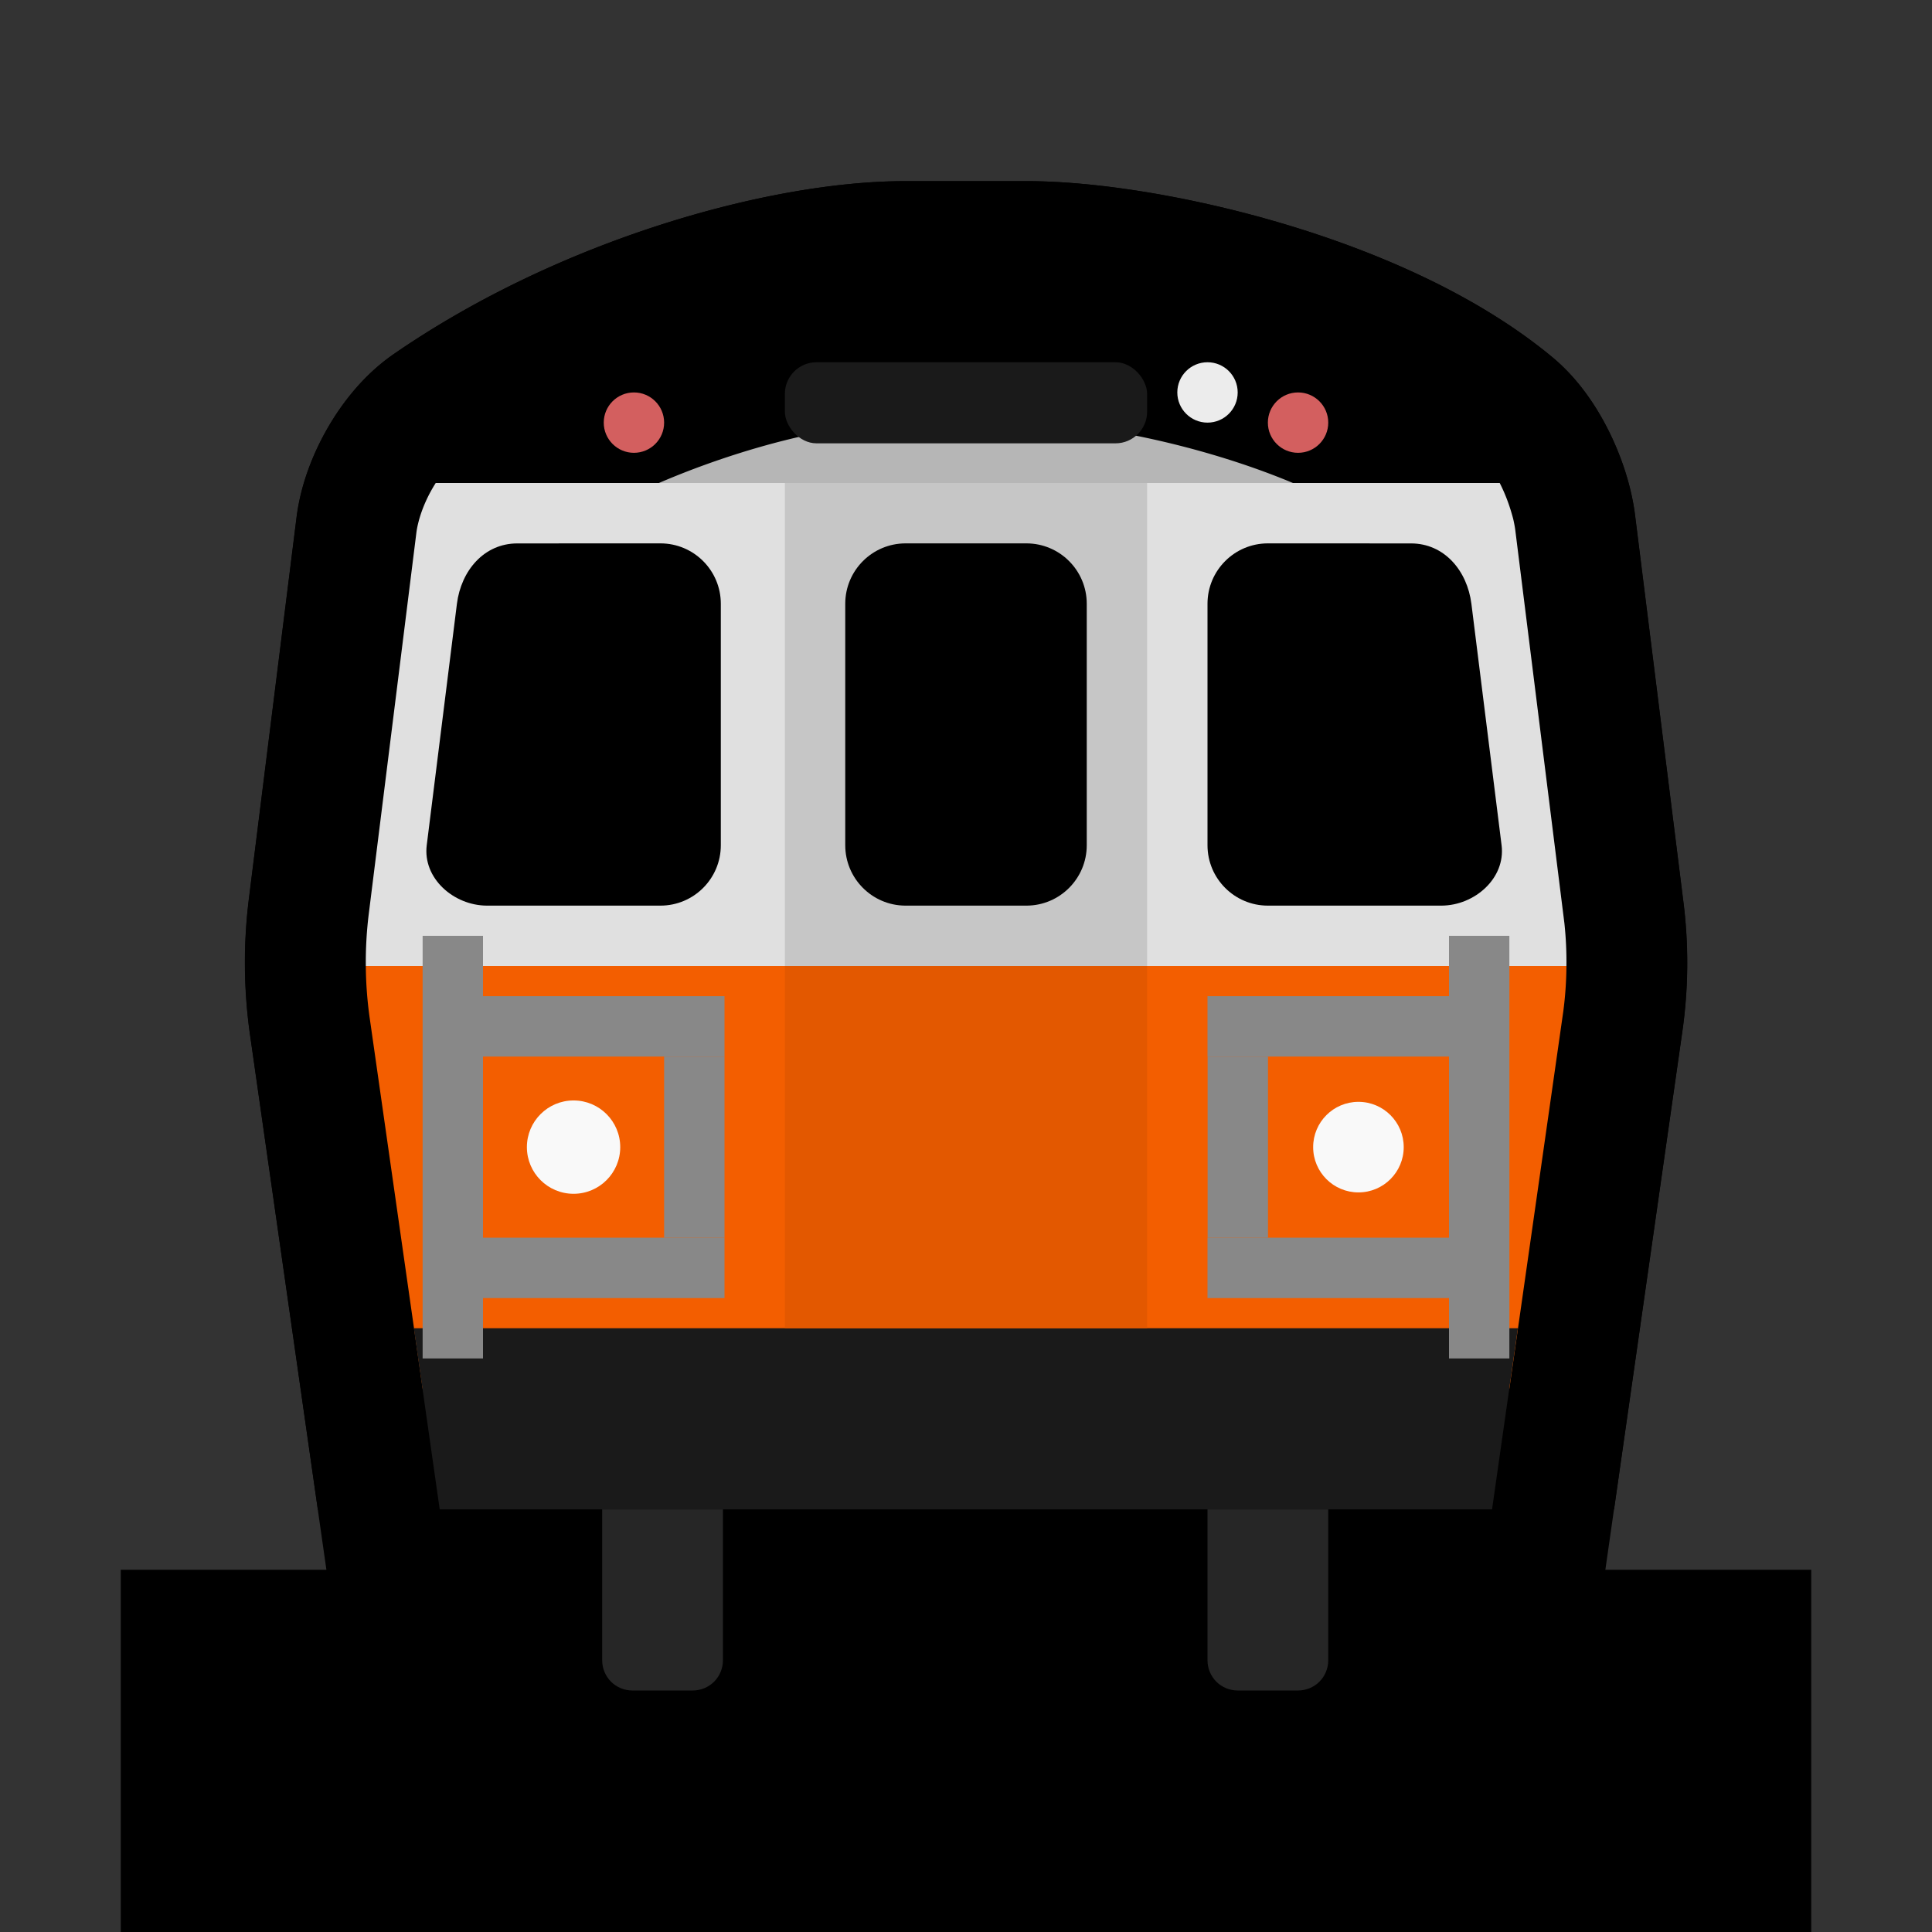 <?xml version="1.0" encoding="UTF-8" standalone="no"?>
<svg
   width="32"
   height="32"
   viewBox="0 0 32 32"
   version="1.1"
   xml:space="preserve"
   style="clip-rule:evenodd;fill-rule:evenodd;stroke-linecap:round;stroke-miterlimit:1.5"
   id="svg1584"
   sodipodi:docname="mbta_orange_line.svg"
   inkscape:export-filename="../../../../../home/adryd/Documents/orange_line.png"
   inkscape:export-xdpi="3072"
   inkscape:export-ydpi="3072"
   inkscape:version="1.3.2 (091e20ef0f, 2023-11-25, custom)"
   xmlns:inkscape="http://www.inkscape.org/namespaces/inkscape"
   xmlns:sodipodi="http://sodipodi.sourceforge.net/DTD/sodipodi-0.dtd"
   xmlns="http://www.w3.org/2000/svg"
   xmlns:svg="http://www.w3.org/2000/svg"><rect x="0" y="0" width="32" height="32" fill="#333333" stroke="none"/><defs
   id="defs1588"><inkscape:path-effect
     effect="fillet_chamfer"
     id="path-effect18"
     is_visible="true"
     lpeversion="1"
     nodesatellites_param="F,0,0,1,0,0.787,0,1 @ F,0,0,1,0,0,0,1 @ F,0,0,1,0,0,0,1 @ F,0,0,1,0,0,0,1 @ F,0,0,1,0,0.819,0,1 @ F,0,0,1,0,0.871,0,1 @ F,0,0,1,0,0,0,1 @ F,0,0,1,0,0,0,1 @ F,0,0,1,0,0.809,0,1"
     radius="0"
     unit="px"
     method="auto"
     mode="F"
     chamfer_steps="1"
     flexible="false"
     use_knot_distance="true"
     apply_no_radius="true"
     apply_with_radius="true"
     only_selected="false"
     hide_knots="false" /><inkscape:path-effect
     effect="fillet_chamfer"
     id="path-effect16"
     is_visible="true"
     lpeversion="1"
     nodesatellites_param="F,0,0,1,0,0,0,1 @ F,0,0,1,0,0,0,1 @ F,0,0,1,0,1,0,1 @ F,0,0,1,0,1,0,1 @ F,0,0,1,0,0,0,1 @ F,0,0,1,0,0,0,1"
     radius="0"
     unit="px"
     method="auto"
     mode="F"
     chamfer_steps="1"
     flexible="false"
     use_knot_distance="true"
     apply_no_radius="true"
     apply_with_radius="true"
     only_selected="false"
     hide_knots="false" /><inkscape:path-effect
     effect="fillet_chamfer"
     id="path-effect14"
     is_visible="true"
     lpeversion="1"
     nodesatellites_param="F,0,0,1,0,0.787,0,1 @ F,0,0,1,0,0,0,1 @ F,0,0,1,0,0,0,1 @ F,0,0,1,0,0,0,1 @ F,0,0,1,0,0.819,0,1 @ F,0,0,1,0,0.871,0,1 @ F,0,0,1,0,0,0,1 @ F,0,0,1,0,0,0,1 @ F,0,0,1,0,0.809,0,1"
     radius="0"
     unit="px"
     method="auto"
     mode="F"
     chamfer_steps="1"
     flexible="false"
     use_knot_distance="true"
     apply_no_radius="true"
     apply_with_radius="true"
     only_selected="false"
     hide_knots="false" /><inkscape:path-effect
     effect="fillet_chamfer"
     id="path-effect12"
     is_visible="true"
     lpeversion="1"
     nodesatellites_param="F,0,0,1,0,0.787,0,1 @ F,0,0,1,0,0,0,1 @ F,0,0,1,0,0,0,1 @ F,0,0,1,0,0,0,1 @ F,0,0,1,0,0.819,0,1 @ F,0,0,1,0,0.871,0,1 @ F,0,0,1,0,0,0,1 @ F,0,0,1,0,0,0,1 @ F,0,0,1,0,0.809,0,1"
     radius="0"
     unit="px"
     method="auto"
     mode="F"
     chamfer_steps="1"
     flexible="false"
     use_knot_distance="true"
     apply_no_radius="true"
     apply_with_radius="true"
     only_selected="false"
     hide_knots="false" /><inkscape:path-effect
     effect="fillet_chamfer"
     id="path-effect10"
     is_visible="true"
     lpeversion="1"
     nodesatellites_param="F,0,0,1,0,0.787,0,1 @ F,0,0,1,0,0,0,1 @ F,0,0,1,0,0,0,1 @ F,0,0,1,0,0,0,1 @ F,0,0,1,0,0.819,0,1 @ F,0,0,1,0,0,0,1 @ F,0,0,1,0,0,0,1 @ F,0,0,1,0,0,0,1 @ F,0,0,1,0,0,0,1"
     radius="0"
     unit="px"
     method="auto"
     mode="F"
     chamfer_steps="1"
     flexible="false"
     use_knot_distance="true"
     apply_no_radius="true"
     apply_with_radius="true"
     only_selected="false"
     hide_knots="false" /><inkscape:path-effect
     effect="fillet_chamfer"
     id="path-effect7"
     is_visible="true"
     lpeversion="1"
     nodesatellites_param="F,0,0,1,0,0.787,0,1 @ F,0,0,1,0,0,0,1 @ F,0,0,1,0,0,0,1 @ F,0,0,1,0,0,0,1 @ F,0,0,1,0,0.819,0,1 @ F,0,0,1,0,0,0,1 @ F,0,0,1,0,0,0,1 @ F,0,0,1,0,0,0,1 @ F,0,0,1,0,0,0,1"
     radius="0"
     unit="px"
     method="auto"
     mode="F"
     chamfer_steps="1"
     flexible="false"
     use_knot_distance="true"
     apply_no_radius="true"
     apply_with_radius="true"
     only_selected="false"
     hide_knots="false" /><inkscape:path-effect
     effect="fillet_chamfer"
     id="path-effect5"
     is_visible="true"
     lpeversion="1"
     nodesatellites_param="F,0,0,1,0,0.787,0,1 @ F,0,0,1,0,0,0,1 @ F,0,0,1,0,0,0,1 @ F,0,0,1,0,0,0,1 @ F,0,0,1,0,0.819,0,1 @ F,0,0,1,0,0.871,0,1 @ F,0,0,1,0,0,0,1 @ F,0,0,1,0,0,0,1 @ F,0,0,1,0,0.809,0,1"
     radius="0"
     unit="px"
     method="auto"
     mode="F"
     chamfer_steps="1"
     flexible="false"
     use_knot_distance="true"
     apply_no_radius="true"
     apply_with_radius="true"
     only_selected="false"
     hide_knots="false" /><inkscape:path-effect
     effect="fillet_chamfer"
     id="path-effect3"
     is_visible="true"
     lpeversion="1"
     nodesatellites_param="F,0,0,1,0,0,0,1 @ F,0,0,1,0,1,0,1 @ F,0,0,1,0,1,0,1 @ F,0,0,1,0,0,0,1"
     radius="0"
     unit="px"
     method="auto"
     mode="F"
     chamfer_steps="1"
     flexible="false"
     use_knot_distance="true"
     apply_no_radius="true"
     apply_with_radius="true"
     only_selected="false"
     hide_knots="false" /><inkscape:path-effect
     effect="fillet_chamfer"
     id="path-effect1"
     is_visible="true"
     lpeversion="1"
     nodesatellites_param="F,0,0,1,0,0,0,1 @ F,0,0,1,0,0,0,1 @ F,0,0,1,0,1,0,1 @ F,0,0,1,0,1,0,1 @ F,0,0,1,0,0,0,1 @ F,0,0,1,0,0,0,1"
     radius="0"
     unit="px"
     method="auto"
     mode="F"
     chamfer_steps="1"
     flexible="false"
     use_knot_distance="true"
     apply_no_radius="true"
     apply_with_radius="true"
     only_selected="false"
     hide_knots="false" /><inkscape:path-effect
     effect="fillet_chamfer"
     id="path-effect5-7"
     is_visible="true"
     lpeversion="1"
     nodesatellites_param="F,0,0,1,0,0.787,0,1 @ F,0,0,1,0,0,0,1 @ F,0,0,1,0,0,0,1 @ F,0,0,1,0,0,0,1 @ F,0,0,1,0,0.819,0,1 @ F,0,0,1,0,0.871,0,1 @ F,0,0,1,0,0,0,1 @ F,0,0,1,0,0,0,1 @ F,0,0,1,0,0.809,0,1"
     radius="0"
     unit="px"
     method="auto"
     mode="F"
     chamfer_steps="1"
     flexible="false"
     use_knot_distance="true"
     apply_no_radius="true"
     apply_with_radius="true"
     only_selected="false"
     hide_knots="false" /></defs><sodipodi:namedview
   id="namedview1586"
   pagecolor="#ffffff"
   bordercolor="#000000"
   borderopacity="0.25"
   inkscape:showpageshadow="2"
   inkscape:pageopacity="0.0"
   inkscape:pagecheckerboard="0"
   inkscape:deskcolor="#d1d1d1"
   showgrid="true"
   inkscape:zoom="19.83008"
   inkscape:cx="15.809316"
   inkscape:cy="12.001969"
   inkscape:window-width="1920"
   inkscape:window-height="1012"
   inkscape:window-x="0"
   inkscape:window-y="32"
   inkscape:window-maximized="1"
   inkscape:current-layer="g1582"><inkscape:grid
     type="xygrid"
     id="grid2657"
     originx="0"
     originy="0"
     spacingy="1"
     spacingx="1"
     units="px"
     visible="true" /></sodipodi:namedview>


    <g
   id="g1582">
        <clipPath
   id="_clip1">
            <rect
   x="0"
   y="0"
   width="32"
   height="32"
   id="rect1513" />
        </clipPath>
        
    <path
   d="M 24.434,8.454 C 22.459,6.818 18.809,6 17,6 H 16 15 C 13.17,6 10.084,6.837 7.657,8.512 7.285,8.769 6.955,9.364 6.898,9.813 L 6.108,16.135 a 6.506,6.506 89.497 0 0 0.015,1.727 L 8,31 h 16 l 1.886,-13.199 a 6.042,6.042 90.503 0 0 0.014,-1.604 L 25.098,9.781 C 25.044,9.35 24.769,8.731 24.434,8.454 Z"
   style="clip-rule:evenodd;fill-rule:evenodd;stroke-linecap:round;stroke-miterlimit:1.5;display:inline;fill:#000000;fill-opacity:1;stroke:#000000;stroke-width:4;stroke-dasharray:none;stroke-opacity:1;paint-order:stroke fill markers"
   id="path1524-5"
   sodipodi:nodetypes="czszcccccc"
   transform="translate(-0.002,-1)"
   inkscape:path-effect="#path-effect5-7"
   inkscape:original-d="M 25,9 C 23.249802,7 19,6 17,6 H 16 15 C 13,6 9.5,7 7,9 l -1,8 2,14 h 16 l 2,-14 z" /><rect
   style="clip-rule:evenodd;display:none;fill:#d35f5f;fill-rule:evenodd;stroke:#000000;stroke-width:4;stroke-linecap:square;stroke-miterlimit:1.5;stroke-dasharray:none;stroke-opacity:1;paint-order:stroke fill markers"
   id="rect16"
   width="18"
   height="3"
   x="7"
   y="22" /><rect
   style="clip-rule:evenodd;display:inline;fill:#777777;fill-opacity:1;fill-rule:evenodd;stroke:#000000;stroke-width:4;stroke-linecap:butt;stroke-linejoin:miter;stroke-miterlimit:1.5;stroke-dasharray:none;stroke-opacity:1;paint-order:markers stroke fill"
   id="rect4044"
   width="24"
   height="2"
   x="4"
   y="28"
   ry="0"
   rx="0" /><path
   d="M 24.434,8.454 C 22.459,6.818 18.809,6 17,6 H 16 15 C 13.17,6 10.084,6.837 7.657,8.512 7.285,8.769 6.955,9.364 6.898,9.813 L 6.108,16.135 a 6.51,6.51 89.502 0 0 0.015,1.727 L 7,24.008 l 18,-0.009 0.886,-6.198 a 6.042,6.042 90.503 0 0 0.014,-1.604 L 25.098,9.781 C 25.044,9.35 24.769,8.731 24.434,8.454 Z"
   style="clip-rule:evenodd;display:inline;fill:#b6b6b6;fill-opacity:1;fill-rule:evenodd;stroke:#000000;stroke-width:4;stroke-linecap:round;stroke-miterlimit:1.5;stroke-dasharray:none;stroke-opacity:1;paint-order:stroke fill markers"
   id="path1524"
   sodipodi:nodetypes="czszcccccc"
   transform="translate(0,-1)"
   inkscape:path-effect="#path-effect5"
   inkscape:original-d="M 25,9 C 23.249802,7 19,6 17,6 H 16 15 C 13,6 9.5,7 7,9 l -1,8 1,7.008419 18,-0.0091 L 26,17 Z" /><path
   d="M 25.945,16 H 6.059 a 6.51,6.51 0 0 0 0.064,0.859 L 7,23 h 18 l 0.893,-6.248 A 6.042,6.042 0 0 0 25.945,16 Z"
   style="display:inline;fill:#f35e00;stroke-width:4;stroke-linecap:square;paint-order:stroke fill markers"
   id="path12" /><path
   d="M 25.141,22 H 6.855 l 0.428,3 H 24.713 Z"
   style="clip-rule:evenodd;fill-rule:evenodd;stroke-linecap:square;stroke-miterlimit:1.5;fill:#1a1a1a;stroke-width:4;paint-order:stroke fill markers"
   id="path18" /><path
   d="M 24.84,8 H 7.217 C 7.103,8.178 7.012,8.375 6.955,8.562 6.948,8.585 6.941,8.607 6.936,8.629 6.919,8.692 6.906,8.753 6.898,8.812 L 6.107,15.145 A 6.51,6.51 0 0 0 6.059,16 H 25.945 a 6.042,6.042 0 0 0 -0.033,-0.703 L 25.098,8.781 c -0.007,-0.054 -0.018,-0.111 -0.031,-0.17 -0.008,-0.035 -0.019,-0.072 -0.029,-0.107 C 24.99,8.338 24.924,8.164 24.84,8 Z"
   style="display:inline;fill:#e0e0e0;stroke-width:6.425;stroke-linecap:square;stroke-dasharray:6.425, 38.551;stroke-opacity:0.291;paint-order:stroke markers fill"
   id="path14" /><path
   d="m 8,16.5 h 4 v 1 H 8 v 3 h 4 v 1 H 8 v 1 H 7 v -7 h 1 z"
   style="clip-rule:evenodd;fill:#888888;fill-rule:evenodd;stroke-linecap:round;stroke-miterlimit:1.5"
   id="path1538"
   sodipodi:nodetypes="ccccccccccccc" /><path
   d="M 25,15.5 V 16 22.5 h -1 v -1 h -4 v -1 h 4 v -3 h -4 v -1 h 4 v -1 z"
   style="clip-rule:evenodd;display:inline;fill:#888888;fill-rule:evenodd;stroke-linecap:round;stroke-miterlimit:1.5"
   id="path1542"
   sodipodi:nodetypes="cccccccccccccc" /><rect
   style="clip-rule:evenodd;fill:#c6c6c6;fill-opacity:1;fill-rule:evenodd;stroke:none;stroke-width:5.043;stroke-linecap:square;stroke-miterlimit:1.5;stroke-dasharray:none;stroke-opacity:1;paint-order:stroke fill markers"
   id="rect8"
   width="6"
   height="8"
   x="13"
   y="8" /><path
   d="m 21,11 2.371,7.59e-4 c 0.552,1.77e-4 0.931,0.452 1,1 L 24.871,16 c 0.068,0.546 -0.445,0.997 -0.994,1 h -0.006 H 21 c -0.552,0 -1,-0.448 -1,-1 v -4 c 0,-0.552 0.448,-1 1,-1 z"
   id="path1550"
   style="clip-rule:evenodd;fill-rule:evenodd;stroke-linecap:round;stroke-miterlimit:1.5"
   transform="translate(0,-2)"
   sodipodi:nodetypes="ssssccssss" /><path
   d="M 14.994,15 C 14.445,14.997 14,14.55 14,14 v -4 c 0,-0.552 0.448,-1 1,-1 h 2 c 0.552,0 1,0.448 1,1 v 4 c 0,0.55 -0.445,0.997 -0.994,1 H 17 15 Z"
   id="path1566"
   style="clip-rule:evenodd;fill-rule:evenodd;stroke-linecap:round;stroke-miterlimit:1.5" /><path
   d="m 12,24 h -2 v 2.5 c 0,0.133 0.053,0.26 0.146,0.354 C 10.24,26.947 10.367,27 10.5,27 h 1 c 0.133,0 0.26,-0.053 0.354,-0.146 C 11.947,26.76 12,26.633 12,26.5 Z"
   style="clip-rule:evenodd;fill:#262626;fill-rule:evenodd;stroke-linecap:round;stroke-miterlimit:1.5"
   id="path1570"
   transform="translate(-0.026,1)" /><path
   d="m 22,25 h -2 v 2.5 c 0,0.133 0.053,0.26 0.146,0.354 C 20.24,27.947 20.367,28 20.5,28 h 1 c 0.133,0 0.26,-0.053 0.354,-0.146 C 21.947,27.76 22,27.633 22,27.5 Z"
   style="clip-rule:evenodd;fill:#262626;fill-rule:evenodd;stroke-linecap:round;stroke-miterlimit:1.5"
   id="path1574" /><rect
   style="display:none;fill:#aa3535;fill-opacity:1;stroke-width:6.425;stroke-linecap:square;stroke-dasharray:6.425, 38.551;stroke-opacity:0.291;paint-order:stroke markers fill"
   id="rect2"
   width="6"
   height="6"
   x="13"
   y="16" /><rect
   style="fill:#1a1a1a;fill-opacity:1;stroke:none;stroke-width:9.229;stroke-linecap:square;stroke-dasharray:9.229, 55.371;stroke-opacity:1;paint-order:stroke markers fill"
   id="rect4"
   width="6"
   height="1.343"
   x="13"
   y="6"
   ry="0.524" /><circle
   style="fill:#d35f5f;fill-opacity:1;stroke:none;stroke-width:6.425;stroke-linecap:square;stroke-dasharray:6.425, 38.551;stroke-opacity:1;paint-order:stroke markers fill"
   id="path4"
   cx="10.5"
   cy="7"
   r="0.5" /><circle
   style="clip-rule:evenodd;fill:#ececec;fill-opacity:1;fill-rule:evenodd;stroke:none;stroke-width:6.425;stroke-linecap:square;stroke-miterlimit:1.5;stroke-dasharray:6.425, 38.551;stroke-opacity:1;paint-order:stroke markers fill"
   id="path4-3"
   cx="20"
   cy="6.5"
   r="0.5" /><circle
   style="clip-rule:evenodd;fill:#d35f5f;fill-opacity:1;fill-rule:evenodd;stroke:none;stroke-width:6.425;stroke-linecap:square;stroke-miterlimit:1.5;stroke-dasharray:6.425, 38.551;stroke-opacity:1;paint-order:stroke markers fill"
   id="path4-3-6"
   cx="21.5"
   cy="7"
   r="0.5" /><rect
   style="fill:#888888;fill-opacity:1;stroke-width:3.911;stroke-linecap:square;paint-order:stroke fill markers"
   id="rect5"
   width="1"
   height="3"
   x="11"
   y="17.5" /><rect
   style="fill:#888888;fill-opacity:1;stroke-width:4;stroke-linecap:square;paint-order:stroke fill markers"
   id="rect6"
   width="1"
   height="3"
   x="20.002"
   y="17.5" /><circle
   style="fill:#f9f9f9;fill-opacity:1;stroke-width:3.999;stroke-linecap:square;paint-order:stroke fill markers"
   id="path6"
   cx="22.5"
   cy="19"
   r="0.75" /><circle
   style="clip-rule:evenodd;fill:#f9f9f9;fill-opacity:1;fill-rule:evenodd;stroke-width:4.12;stroke-linecap:square;stroke-miterlimit:1.5;paint-order:stroke fill markers"
   id="path6-5"
   cx="9.5"
   cy="19"
   r="0.773" /><path
   d="m 10.939,9 -2.371,7.59e-4 c -0.552,1.77e-4 -0.931,0.452 -1,1 L 7.068,14 c -0.068,0.546 0.445,0.997 0.994,1 h 0.006 2.871 c 0.552,0 1,-0.448 1,-1 v -4 c 0,-0.552 -0.448,-1 -1,-1 z"
   id="path1550-3"
   style="clip-rule:evenodd;fill-rule:evenodd;stroke-linecap:round;stroke-miterlimit:1.5"
   sodipodi:nodetypes="ssssccssss" /><rect
   style="fill:#e35800;fill-opacity:1;stroke:none;stroke-width:4.382;stroke-linecap:square;stroke-dasharray:none;stroke-opacity:1;paint-order:stroke fill markers"
   id="rect7"
   width="6"
   height="6"
   x="13"
   y="16"
   inkscape:export-filename="../../../../../home/adryd/Documents/orange_line.png"
   inkscape:export-xdpi="3072"
   inkscape:export-ydpi="3072" /></g>
</svg>
